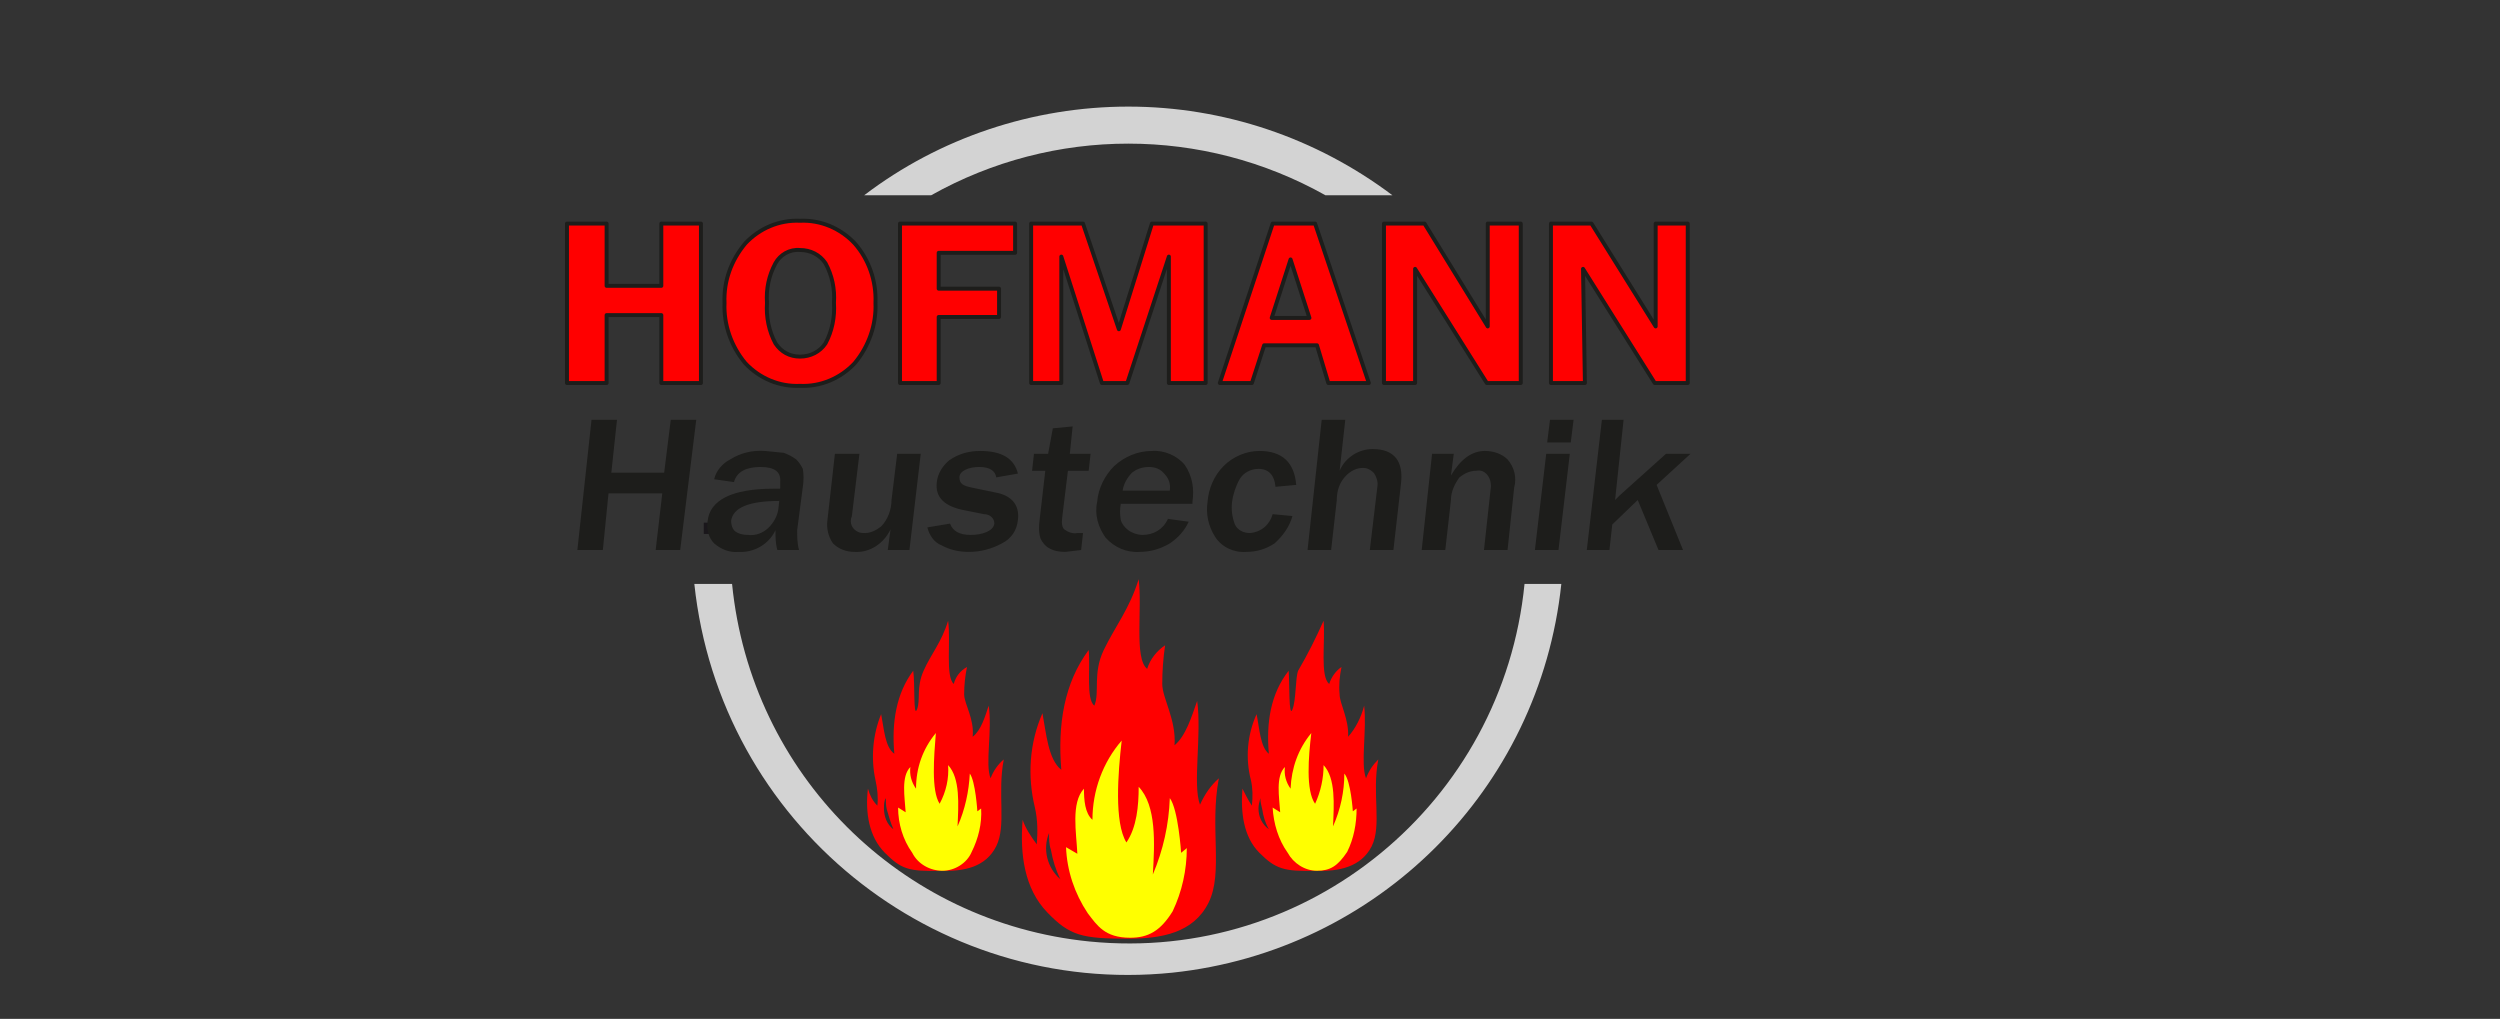 <?xml version="1.0" encoding="UTF-8"?>
<svg xmlns="http://www.w3.org/2000/svg" xmlns:xlink="http://www.w3.org/1999/xlink" height="108" viewBox="0 0 265 108" width="265">
  <rect x="0" y="0" width="265" height="108" fill="#333333" stroke="none"/>
  <clipPath id="a">
    <path d="m50.6-42.8h137.6v194h-137.6z"></path>
  </clipPath>
  <clipPath id="b">
    <path d="m50.6-39.7h137.6v194h-137.6z"></path>
  </clipPath>
  <path d="m74.6 55.4h1.6v1.2h-1.6z" fill="#1a171b"></path>
  <g clip-path="url(#a)">
    <g clip-path="url(#b)">
      <path d="m73.6 61.9c2.7 25.4 25.4 43.8 50.7 41.2 21.7-2.3 38.9-19.4 41.2-41.2h-3.9c-2.3 23.2-22.9 40.2-46.1 37.9-20.1-2-35.9-17.8-37.9-37.9zm46-50.6c-10.1 0-20 3.3-28 9.4h7.1c13-7.3 28.8-7.3 41.8 0h7.1c-8.1-6.1-17.9-9.4-28-9.4" fill="#d3d3d3"></path>
      <path d="m164.4 40.6v-16.9h4.3l6.8 10.9v-10.9h3.4v16.9h-3.5l-7.6-12.1.2 12.1zm-17.7 0v-16.9h4.3l6.7 10.9v-10.9h3.5v16.9h-3.6l-7.6-12.1v12.1zm-11.9-6.9h4l-2-6.2zm-5.5 6.9 5.6-16.9h4.5l5.7 16.9h-4.3l-1.2-4h-5.6l-1.3 4zm-20 0v-16.9h5.5l3.8 11.2 3.5-11.2h5.7v16.9h-3.9v-13.4l-4.4 13.4h-2.7l-4.3-13.4v13.4zm-13.9 0v-16.9h12.2v3.1h-8.1v3.8h6.4v3h-6.4v7zm-10.6.3c-2.2.1-4.3-.8-5.8-2.4-1.5-1.8-2.3-4.1-2.2-6.4-.1-2.3.7-4.5 2.2-6.3 1.5-1.6 3.6-2.5 5.8-2.4 2.2-.1 4.3.8 5.8 2.4 1.5 1.7 2.3 4 2.2 6.3.1 2.3-.7 4.6-2.2 6.4-1.5 1.6-3.6 2.5-5.8 2.4m0-3.1c1.1 0 2.1-.5 2.7-1.4.7-1.3 1-2.8.9-4.3.1-1.5-.2-2.9-.9-4.2-.6-.9-1.6-1.4-2.7-1.4-1.1-.1-2.1.5-2.6 1.4-.7 1.3-1 2.7-.9 4.2-.1 1.5.2 3 .9 4.3.6.9 1.5 1.4 2.6 1.4m-24.7 2.8v-16.9h4.2v6.6h5.8v-6.6h4.2v16.9h-4.2v-7.2h-5.8v7.2z" fill="#f00"></path>
      <path d="m164.4 40.6v-16.9h4.3l6.8 10.9v-10.9h3.4v16.9h-3.5l-7.6-12.1.2 12.1zm-17.7 0v-16.9h4.3l6.7 10.9v-10.9h3.5v16.9h-3.6l-7.6-12.1v12.1zm-11.9-6.9h4l-2-6.2zm-5.5 6.9 5.6-16.9h4.5l5.7 16.9h-4.3l-1.2-4h-5.6l-1.3 4zm-20 0v-16.9h5.5l3.8 11.2 3.5-11.2h5.7v16.9h-3.9v-13.4l-4.4 13.4h-2.7l-4.3-13.4v13.4zm-13.9 0v-16.9h12.2v3.1h-8.1v3.8h6.4v3h-6.4v7zm-10.6.3c-2.2.1-4.3-.8-5.8-2.4-1.5-1.8-2.3-4.1-2.2-6.4-.1-2.3.7-4.5 2.2-6.3 1.5-1.6 3.6-2.5 5.8-2.4 2.2-.1 4.3.8 5.8 2.4 1.5 1.7 2.3 4 2.2 6.3.1 2.3-.7 4.6-2.2 6.4-1.5 1.6-3.6 2.5-5.8 2.4zm0-3.1c1.1 0 2.1-.5 2.7-1.4.7-1.3 1-2.8.9-4.3.1-1.5-.2-2.9-.9-4.2-.6-.9-1.6-1.4-2.7-1.4-1.1-.1-2.1.5-2.6 1.4-.7 1.3-1 2.7-.9 4.2-.1 1.5.2 3 .9 4.3.6.9 1.5 1.4 2.6 1.4zm-24.7 2.8v-16.9h4.2v6.6h5.8v-6.6h4.2v16.9h-4.2v-7.2h-5.8v7.2z" fill="none" stroke="#1d1d1b" stroke-linecap="round" stroke-linejoin="round" stroke-width=".42"></path>
      <path d="m178.4 58.3h-2.6l-2.2-5.3-2.7 2.6-.3 2.7h-2.4l1.6-13.8h2.3l-.9 8.5.5-.5 4.9-4.4h2.6l-3.6 3.3zm-13.2 0h-2.5l1.2-10.2h2.5zm1.3-11.4h-2.5l.3-2.4h2.5zm-6.7 11.4h-2.5l.7-6.4c.1-.5 0-1.1-.3-1.5s-.7-.6-1.2-.5c-.7 0-1.3.3-1.8.7-.5.7-.9 1.5-.9 2.4l-.6 5.3h-2.5l1.1-10.2h2.3l-.3 2.3c1-1.7 2.2-2.6 3.6-2.6.9 0 1.8.3 2.4.9.7.8 1 1.9.7 3zm-12.1 0h-2.5l.8-6.7c.1-.5-.1-1.1-.4-1.5-.3-.3-.7-.5-1.1-.5-.7 0-1.3.3-1.8.8-.7.7-1 1.6-1 2.6l-.6 5.3h-2.5l1.5-13.8h2.5l-.6 5.4c.6-1.4 2-2.3 3.5-2.3 2.3 0 3.3 1.3 3 3.7zm-12.8-3.8 2.1.2c-.3 1.1-1 2.1-1.9 2.9-.9.6-1.9.9-3 .9-1.3.1-2.6-.5-3.3-1.6s-1-2.4-.8-3.7c.1-1.4.7-2.8 1.7-3.8s2.4-1.6 3.8-1.6c2.4 0 3.7 1.2 3.9 3.6l-2.2.2c-.1-1.2-.7-1.9-1.8-1.9-.8 0-1.6.4-2 1.1s-.7 1.6-.8 2.4 0 1.6.3 2.4c.3.6.9.9 1.6.9 1.2-.1 2.1-.9 2.4-2m-10.9-2.5c.1-.7-.1-1.3-.6-1.8-.4-.5-1-.7-1.6-.7-.7 0-1.3.2-1.8.6-.5.5-.9 1.2-1 1.9zm-.2 3 2.2.3c-.4.9-1.1 1.7-2 2.3-1 .6-2.1.9-3.2.9-1.4.1-2.7-.5-3.6-1.5-.8-1.1-1.2-2.5-.9-3.8.1-1.4.8-2.8 1.8-3.8 1.1-1 2.5-1.6 4-1.6 1.3-.1 2.7.5 3.5 1.5.8 1.2 1 2.5.8 3.9v.2h-7.6c-.1.6-.1 1.1 0 1.7.1.4.4.8.8 1.1s1 .5 1.5.5c1.2 0 2.2-.6 2.7-1.7m-9 1.5-.2 1.8-1.7.2c-.6 0-1.2-.1-1.7-.4-.4-.2-.7-.6-.9-1-.2-.6-.2-1.3-.1-2l.6-5.2h-1.4l.2-1.8h1.5l.5-2.7 2.1-.2-.3 2.9h2.2l-.2 1.8h-2.2l-.6 4.9c-.1.7 0 1.1.2 1.3.4.3.9.5 1.4.4zm-16.5-.6 2.4-.4c.3.8 1 1.2 2.2 1.2s2.4-.4 2.5-1.2c0-.3-.1-.5-.3-.7s-.5-.3-.8-.3l-2-.4c-2.2-.4-3.2-1.4-3-3 .1-.9.6-1.7 1.3-2.3 1-.7 2.1-1 3.3-1 2.3 0 3.6.8 4 2.4l-2.3.4c-.1-.7-.7-1.1-1.8-1.1s-2.1.4-2.1 1.1.4.9 1.4 1.1l2.4.5c1.7.3 2.6 1.3 2.4 2.9-.1 1.1-.7 2-1.7 2.5-1.1.6-2.3.9-3.5.9-1 0-2-.2-2.9-.7-.8-.3-1.3-1.1-1.5-1.9m-1.9 2.4h-2.3l.3-2.2c-.7 1.5-2.2 2.5-3.8 2.4-.9 0-1.7-.3-2.3-.9-.5-.7-.7-1.6-.6-2.4l.8-7.1h2.6l-.8 6.6c-.3.7 0 1.4.7 1.7.2.1.5.1.7.1.6 0 1.2-.3 1.7-.7.7-.7 1.1-1.8 1.1-2.8l.6-4.9h2.5zm-13.8-5.2c-3.2 0-4.9.7-5.1 2.1 0 .4.1.8.4 1.1.4.3.9.4 1.4.4.8.1 1.6-.2 2.2-.8.5-.5.9-1.2 1-1.9zm2.1 5.2h-2.3c-.2-.7-.2-1.4-.2-2.1-.7 1.5-2.3 2.4-3.9 2.3-1 .1-1.9-.3-2.6-.9-.6-.6-.8-1.5-.7-2.3.2-2.3 2.6-3.5 7-3.5h.7v-.7c.1-1.1-.6-1.6-2.1-1.6s-2.5.5-2.8 1.6l-2.1-.3c.2-.9.9-1.7 1.7-2.1 1.1-.7 2.4-1 3.7-.9l2 .2c.5.2.9.4 1.3.7.3.3.5.6.7 1 .1.6.1 1.3 0 1.9l-.6 4.6c0 .7 0 1.4.2 2.1m-12.6 0h-2.6l.7-6h-5.7l-.6 6h-2.7l1.5-13.8h2.7l-.6 5.6h5.6l.7-5.6h2.7z" fill="#1d1d1b"></path>
      <path d="m119.4 69.4c-.4.9-.6 1.8-.5 2.8 0 .9.2 1.7.6 2.5.3-.6.5-1.2.6-1.9-.2-2.1-.5-.7-.7-3.4m-7 23.8c-1.4-1.2-1.9-3.2-1.2-4.9 0 .6 0 1.2.2 1.8.2 1.1.5 2.1 1 3.1m7.2 6.3c3.5 0 6.9-.6 8.5-3.8s.1-8 1.1-13.2c-.9.8-1.5 1.7-2 2.8-.8-2.1.2-7.4-.3-11-.6 1.7-1.2 3.7-2.4 4.7.2-2.7-1.3-5-1.3-6.5 0-1.4.1-2.7.3-4.1-.9.6-1.6 1.5-1.9 2.5-1.4-1.1-.5-6.4-.9-9.5-1 3.2-2.5 5-3.7 7.5s-.4 4.5-1 5.9c-.9-.7-.4-4-.6-5.9-2.6 3.5-3.3 7.9-2.9 12.7-1.4-1.1-1.6-3.9-2-6-1.4 3.2-1.6 6.7-.8 10 .3 1.3.3 2.6.2 3.9-.6-.8-1.2-1.7-1.5-2.6-.3 3.7.2 7.3 2.6 9.8s3.7 2.8 8.6 2.8" fill="#f00"></path>
      <path d="m119.8 99.4c1.9 0 3.2-.7 4.5-2.8 1-2.1 1.5-4.4 1.5-6.7l-.6.5s-.3-4.6-1.2-5.8c-.1 2.8-.7 5.5-1.8 8.1.2-3.3.4-7.3-1.5-9.3 0 2-.2 4.3-1.3 5.9-1.3-2.1-.9-7.3-.5-10.8-2 2.3-3.1 5.3-3.1 8.4-.8-.7-.9-2.1-.9-3.3-1.4 1.5-.8 4.7-.7 6.9l-1.2-.7c.1 2.5.9 4.9 2.3 7 1 1.3 1.8 2.6 4.5 2.6" fill="#ff0"></path>
      <path d="m99.6 71.4c-.3.6-.4 1.3-.4 2 .1.3.2 1.4.5 1.7.2-.4.3-.8.3-1.3 0-1.5-.3-.5-.4-2.4m-4.9 16.5c-.7-.5-1-1.4-1-2.2 0-.4 0-.8.2-1.1 0 .4 0 .8.1 1.2.2.7.4 1.4.7 2.1m5 4.4c2.5.1 4.8-.4 5.9-2.6s.1-5.6.8-9.2c-.6.5-1.1 1.2-1.4 2-.6-1.5.2-5.1-.2-7.7-.4 1.2-.8 2.6-1.7 3.3.2-1.9-.9-3.5-.9-4.5s.1-1.9.3-2.9c-.7.4-1.2 1-1.4 1.8-.9-.8-.3-4.5-.6-6.7-.7 2.3-1.8 3.5-2.6 5.3s-.3 3.1-.7 4.1-.2-2.8-.4-4.1c-1.8 2.4-2.3 5.5-2 8.8-1-.7-1.1-2.7-1.4-4.2-.9 2.2-1.1 4.7-.6 7 .2.9.3 1.8.2 2.7-.5-.5-.8-1.1-1-1.8-.3 2.5.1 5.1 1.8 6.8s2.5 2 5.9 1.9" fill="#f00"></path>
      <path d="m99.9 92.3c1.3 0 2.6-.8 3.1-2 .7-1.4 1.1-3 1-4.6l-.4.3s-.2-3.2-.8-4c-.1 1.9-.5 3.8-1.3 5.6.1-2.3.3-5.1-1-6.5.1 1.4-.2 2.8-.9 4.1-.9-1.4-.6-5-.4-7.5-1.4 1.7-2.1 3.7-2.1 5.9-.5-.7-.7-1.5-.6-2.3-1 1-.6 3.2-.5 4.8l-.8-.5c0 1.7.5 3.4 1.5 4.8.6 1.2 1.9 1.9 3.2 1.9" fill="#ff0"></path>
      <path d="m139.3 71.4c-.3.6-.4 1.3-.3 2 0 .6.2 1.2.4 1.7.2-.4.3-.9.4-1.3-.1-1.5-.3-.5-.5-2.4m-4.8 16.5c-.7-.5-1.1-1.3-1.1-2.2 0-.4.1-.7.2-1.1 0 .4.1.8.2 1.2.1.7.3 1.4.7 2.1m5 4.4c2.4.1 4.8-.4 5.9-2.6s0-5.6.7-9.2c-.6.6-1 1.2-1.3 2-.6-1.5.1-5.1-.2-7.7-.3 1.2-.9 2.4-1.7 3.3.1-1.9-.9-3.5-.9-4.5-.1-1 0-1.9.2-2.9-.6.4-1.1 1.1-1.3 1.8-1-.8-.4-4.5-.6-6.7-.8 1.8-1.7 3.6-2.7 5.3-.3.8-.2 3.1-.6 4.1s-.3-2.8-.4-4.1c-1.9 2.4-2.4 5.5-2.1 8.8-.9-.7-1-2.7-1.3-4.2-1 2.2-1.2 4.7-.6 7 .2.9.2 1.8.1 2.7-.4-.6-.7-1.2-1-1.8-.2 2.5.1 5.1 1.8 6.8s2.6 2 6 1.9" fill="#f00"></path>
      <path d="m139.6 92.3c1.4 0 2.2-.5 3.2-2 .7-1.4 1-3 1-4.6l-.4.3s-.2-3.2-.9-4c0 1.9-.4 3.8-1.2 5.6.1-2.3.3-5.1-1-6.5 0 1.4-.3 2.8-.9 4.1-1-1.4-.7-5-.4-7.5-1.4 1.7-2.1 3.7-2.2 5.9-.5-.7-.7-1.5-.6-2.3-1 1-.6 3.2-.5 4.8l-.8-.5c.1 1.7.6 3.4 1.6 4.8.6 1.1 1.8 1.9 3.1 1.9" fill="#ff0"></path>
    </g>
  </g>
</svg>
